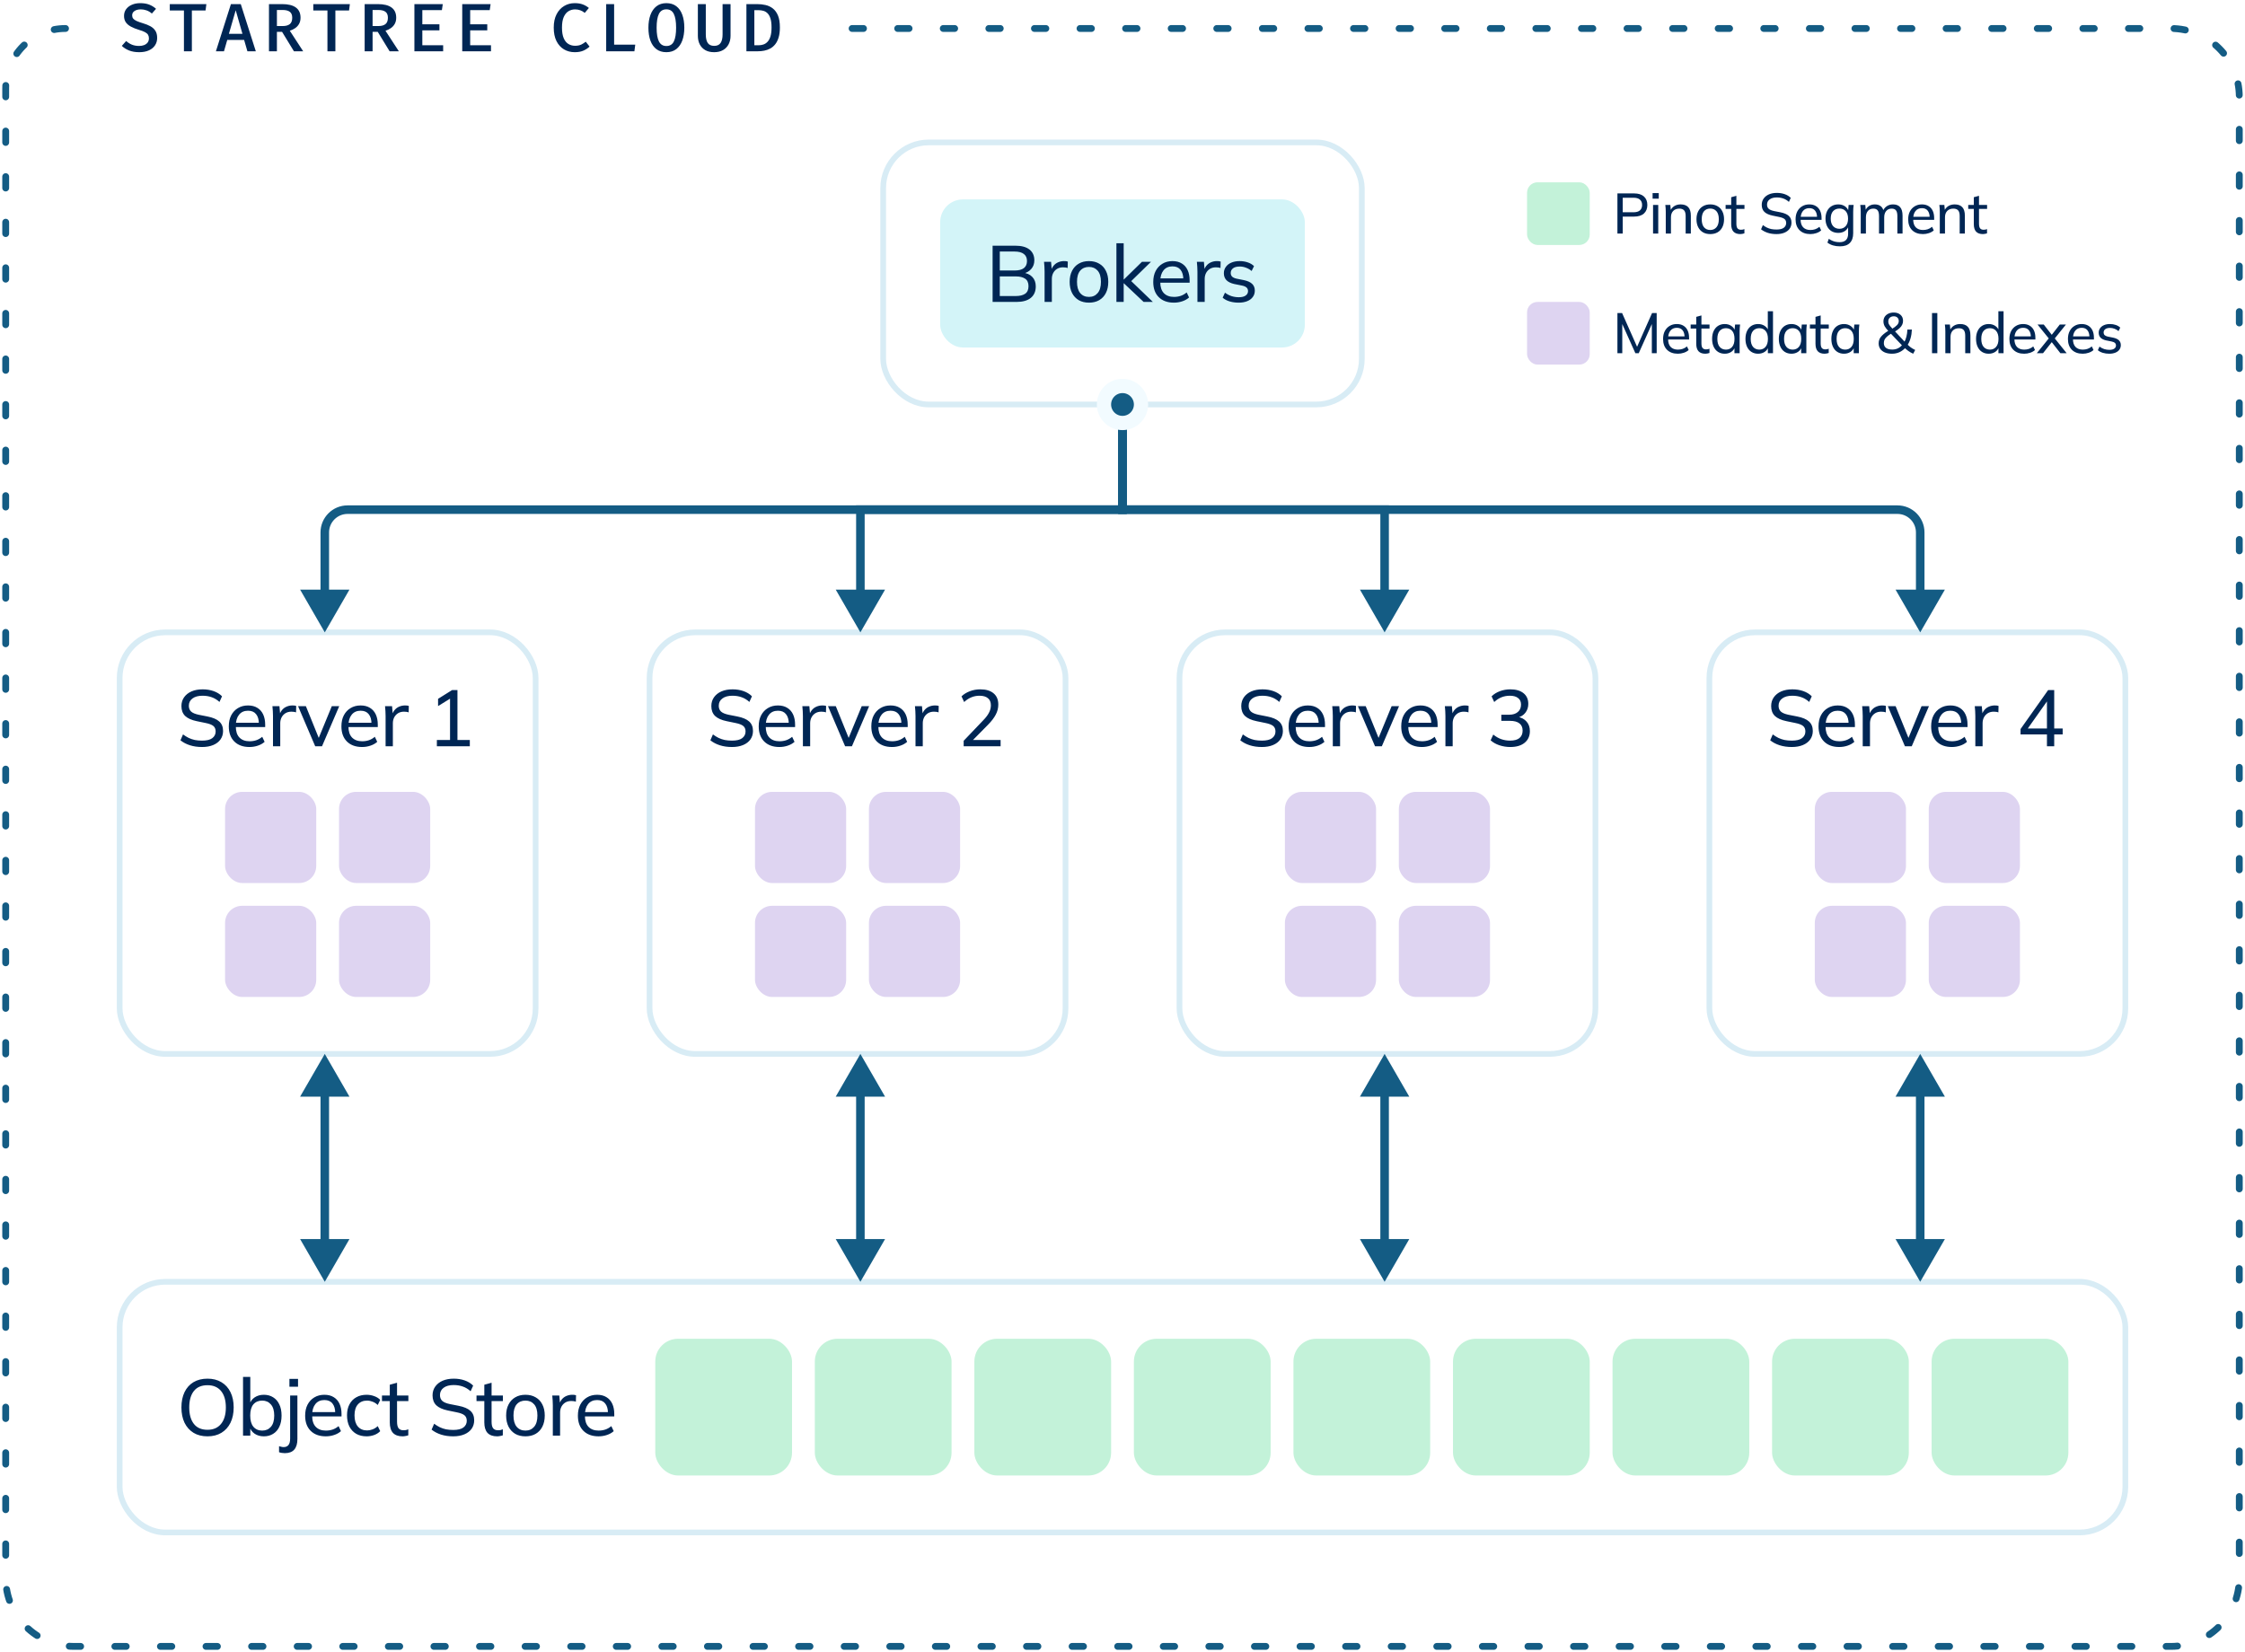 <?xml version="1.0" encoding="UTF-8"?> <svg xmlns="http://www.w3.org/2000/svg" width="394" height="290" viewBox="0 0 394 290" fill="none"><rect x="21" y="111" width="73" height="74" rx="8" fill="white"></rect><rect x="21" y="111" width="73" height="74" rx="8" stroke="#D8ECF5" stroke-linecap="round"></rect><path d="M35.466 131.126C34.673 131.126 33.959 131.023 33.324 130.818C32.689 130.613 32.139 130.323 31.672 129.95L32.12 128.914C32.447 129.157 32.778 129.362 33.114 129.53C33.45 129.689 33.809 129.81 34.192 129.894C34.584 129.969 35.009 130.006 35.466 130.006C36.278 130.006 36.875 129.861 37.258 129.572C37.65 129.273 37.846 128.881 37.846 128.396C37.846 127.976 37.711 127.654 37.44 127.43C37.169 127.206 36.698 127.029 36.026 126.898L34.528 126.59C33.623 126.403 32.946 126.1 32.498 125.68C32.059 125.251 31.84 124.672 31.84 123.944C31.84 123.356 31.994 122.843 32.302 122.404C32.619 121.956 33.053 121.611 33.604 121.368C34.164 121.125 34.817 121.004 35.564 121.004C36.255 121.004 36.894 121.107 37.482 121.312C38.07 121.517 38.565 121.821 38.966 122.222L38.518 123.216C38.098 122.833 37.645 122.558 37.16 122.39C36.684 122.213 36.143 122.124 35.536 122.124C34.799 122.124 34.215 122.283 33.786 122.6C33.357 122.917 33.142 123.347 33.142 123.888C33.142 124.317 33.277 124.658 33.548 124.91C33.819 125.153 34.267 125.339 34.892 125.47L36.39 125.764C37.342 125.951 38.037 126.245 38.476 126.646C38.924 127.047 39.148 127.603 39.148 128.312C39.148 128.872 38.999 129.367 38.7 129.796C38.401 130.216 37.977 130.543 37.426 130.776C36.875 131.009 36.222 131.126 35.466 131.126ZM43.781 131.126C42.661 131.126 41.774 130.804 41.121 130.16C40.477 129.516 40.155 128.629 40.155 127.5C40.155 126.753 40.295 126.109 40.575 125.568C40.864 125.017 41.261 124.593 41.765 124.294C42.269 123.986 42.857 123.832 43.529 123.832C44.173 123.832 44.719 123.972 45.167 124.252C45.615 124.523 45.956 124.91 46.189 125.414C46.422 125.918 46.539 126.515 46.539 127.206V127.626H41.149V126.87H45.671L45.433 127.052C45.433 126.324 45.27 125.759 44.943 125.358C44.626 124.957 44.154 124.756 43.529 124.756C42.848 124.756 42.32 124.994 41.947 125.47C41.574 125.937 41.387 126.576 41.387 127.388V127.514C41.387 128.373 41.597 129.021 42.017 129.46C42.446 129.899 43.039 130.118 43.795 130.118C44.215 130.118 44.607 130.057 44.971 129.936C45.335 129.815 45.685 129.614 46.021 129.334L46.441 130.216C46.124 130.505 45.727 130.729 45.251 130.888C44.784 131.047 44.294 131.126 43.781 131.126ZM47.91 131V125.68C47.91 125.4 47.901 125.115 47.882 124.826C47.873 124.527 47.849 124.238 47.812 123.958H49.044L49.198 125.722L48.988 125.736C49.081 125.307 49.24 124.952 49.464 124.672C49.697 124.383 49.973 124.173 50.29 124.042C50.617 123.902 50.953 123.832 51.298 123.832C51.447 123.832 51.573 123.837 51.676 123.846C51.779 123.855 51.881 123.879 51.984 123.916L51.956 125.05C51.816 124.994 51.685 124.961 51.564 124.952C51.452 124.933 51.312 124.924 51.144 124.924C50.733 124.924 50.379 125.017 50.08 125.204C49.791 125.391 49.567 125.638 49.408 125.946C49.259 126.254 49.184 126.585 49.184 126.94V131H47.91ZM55.321 131L52.311 123.958H53.683L56.133 130.006H55.741L58.233 123.958H59.535L56.511 131H55.321ZM63.544 131.126C62.425 131.126 61.538 130.804 60.885 130.16C60.24 129.516 59.919 128.629 59.919 127.5C59.919 126.753 60.059 126.109 60.339 125.568C60.628 125.017 61.025 124.593 61.529 124.294C62.032 123.986 62.62 123.832 63.292 123.832C63.937 123.832 64.483 123.972 64.93 124.252C65.379 124.523 65.719 124.91 65.953 125.414C66.186 125.918 66.302 126.515 66.302 127.206V127.626H60.913V126.87H65.434L65.197 127.052C65.197 126.324 65.033 125.759 64.707 125.358C64.389 124.957 63.918 124.756 63.292 124.756C62.611 124.756 62.084 124.994 61.711 125.47C61.337 125.937 61.151 126.576 61.151 127.388V127.514C61.151 128.373 61.361 129.021 61.781 129.46C62.21 129.899 62.803 130.118 63.559 130.118C63.978 130.118 64.371 130.057 64.734 129.936C65.099 129.815 65.448 129.614 65.784 129.334L66.204 130.216C65.887 130.505 65.49 130.729 65.014 130.888C64.548 131.047 64.058 131.126 63.544 131.126ZM67.673 131V125.68C67.673 125.4 67.664 125.115 67.645 124.826C67.636 124.527 67.613 124.238 67.575 123.958H68.807L68.961 125.722L68.751 125.736C68.845 125.307 69.003 124.952 69.227 124.672C69.461 124.383 69.736 124.173 70.053 124.042C70.38 123.902 70.716 123.832 71.061 123.832C71.211 123.832 71.337 123.837 71.439 123.846C71.542 123.855 71.645 123.879 71.747 123.916L71.719 125.05C71.579 124.994 71.449 124.961 71.327 124.952C71.215 124.933 71.075 124.924 70.907 124.924C70.497 124.924 70.142 125.017 69.843 125.204C69.554 125.391 69.33 125.638 69.171 125.946C69.022 126.254 68.947 126.585 68.947 126.94V131H67.673ZM76.672 131V129.894H78.983V122.236H79.641L76.882 123.944V122.67L79.347 121.13H80.284V129.894H82.454V131H76.672Z" fill="#002654"></path><rect x="39.5" y="139" width="16" height="16" rx="3" fill="#DED4F1"></rect><rect x="59.5" y="139" width="16" height="16" rx="3" fill="#DED4F1"></rect><rect x="39.5" y="159" width="16" height="16" rx="3" fill="#DED4F1"></rect><rect x="59.5" y="159" width="16" height="16" rx="3" fill="#DED4F1"></rect><rect x="21" y="225" width="352" height="44" rx="8" fill="white"></rect><rect x="21" y="225" width="352" height="44" rx="8" stroke="#D8ECF5" stroke-linecap="round"></rect><path d="M31.84 247.058C31.84 246.022 32.022 245.126 32.386 244.37C32.75 243.614 33.273 243.031 33.954 242.62C34.645 242.209 35.466 242.004 36.418 242.004C37.361 242.004 38.173 242.209 38.854 242.62C39.545 243.031 40.077 243.614 40.45 244.37C40.823 245.126 41.01 246.017 41.01 247.044C41.01 248.08 40.823 248.981 40.45 249.746C40.077 250.502 39.545 251.09 38.854 251.51C38.173 251.921 37.361 252.126 36.418 252.126C35.466 252.126 34.649 251.921 33.968 251.51C33.287 251.09 32.759 250.502 32.386 249.746C32.022 248.981 31.84 248.085 31.84 247.058ZM33.212 247.058C33.212 248.29 33.483 249.251 34.024 249.942C34.565 250.633 35.363 250.978 36.418 250.978C37.435 250.978 38.224 250.637 38.784 249.956C39.353 249.265 39.638 248.299 39.638 247.058C39.638 245.817 39.358 244.855 38.798 244.174C38.238 243.493 37.445 243.152 36.418 243.152C35.363 243.152 34.565 243.493 34.024 244.174C33.483 244.855 33.212 245.817 33.212 247.058ZM46.307 252.126C45.682 252.126 45.141 251.972 44.683 251.664C44.226 251.347 43.922 250.913 43.773 250.362H43.927V252H42.653V241.696H43.927V246.568H43.773C43.932 246.027 44.235 245.602 44.683 245.294C45.141 244.986 45.682 244.832 46.307 244.832C46.932 244.832 47.478 244.981 47.945 245.28C48.412 245.569 48.771 245.985 49.023 246.526C49.285 247.067 49.415 247.721 49.415 248.486C49.415 249.242 49.285 249.895 49.023 250.446C48.771 250.987 48.407 251.403 47.931 251.692C47.465 251.981 46.923 252.126 46.307 252.126ZM46.013 251.118C46.648 251.118 47.157 250.899 47.539 250.46C47.931 250.012 48.127 249.354 48.127 248.486C48.127 247.618 47.931 246.965 47.539 246.526C47.157 246.078 46.648 245.854 46.013 245.854C45.369 245.854 44.856 246.073 44.473 246.512C44.1 246.951 43.913 247.604 43.913 248.472C43.913 249.34 44.1 249.998 44.473 250.446C44.856 250.894 45.369 251.118 46.013 251.118ZM49.982 255.08C49.842 255.08 49.674 255.066 49.478 255.038C49.272 255.01 49.104 254.968 48.974 254.912V253.862C49.086 253.899 49.216 253.932 49.366 253.96C49.515 253.997 49.65 254.016 49.772 254.016C50.154 254.016 50.439 253.895 50.626 253.652C50.822 253.419 50.92 253.031 50.92 252.49V244.958H52.194V252.602C52.194 253.414 52.012 254.03 51.648 254.45C51.284 254.87 50.728 255.08 49.982 255.08ZM50.794 243.418V242.046H52.306V243.418H50.794ZM57.18 252.126C56.06 252.126 55.173 251.804 54.52 251.16C53.876 250.516 53.554 249.629 53.554 248.5C53.554 247.753 53.694 247.109 53.974 246.568C54.263 246.017 54.66 245.593 55.164 245.294C55.668 244.986 56.256 244.832 56.928 244.832C57.572 244.832 58.118 244.972 58.566 245.252C59.014 245.523 59.355 245.91 59.588 246.414C59.821 246.918 59.938 247.515 59.938 248.206V248.626H54.548V247.87H59.07L58.832 248.052C58.832 247.324 58.669 246.759 58.342 246.358C58.025 245.957 57.553 245.756 56.928 245.756C56.247 245.756 55.719 245.994 55.346 246.47C54.973 246.937 54.786 247.576 54.786 248.388V248.514C54.786 249.373 54.996 250.021 55.416 250.46C55.845 250.899 56.438 251.118 57.194 251.118C57.614 251.118 58.006 251.057 58.37 250.936C58.734 250.815 59.084 250.614 59.42 250.334L59.84 251.216C59.523 251.505 59.126 251.729 58.65 251.888C58.183 252.047 57.693 252.126 57.18 252.126ZM64.347 252.126C63.647 252.126 63.04 251.981 62.527 251.692C62.014 251.393 61.612 250.969 61.323 250.418C61.043 249.858 60.903 249.195 60.903 248.43C60.903 247.674 61.048 247.03 61.337 246.498C61.626 245.957 62.028 245.546 62.541 245.266C63.054 244.977 63.656 244.832 64.347 244.832C64.804 244.832 65.248 244.911 65.677 245.07C66.106 245.219 66.456 245.439 66.727 245.728L66.293 246.624C66.022 246.363 65.724 246.171 65.397 246.05C65.07 245.919 64.748 245.854 64.431 245.854C63.74 245.854 63.199 246.078 62.807 246.526C62.415 246.965 62.219 247.604 62.219 248.444C62.219 249.293 62.415 249.947 62.807 250.404C63.199 250.861 63.74 251.09 64.431 251.09C64.739 251.09 65.056 251.029 65.383 250.908C65.71 250.787 66.013 250.595 66.293 250.334L66.727 251.216C66.447 251.515 66.088 251.743 65.649 251.902C65.22 252.051 64.786 252.126 64.347 252.126ZM70.648 252.126C69.91 252.126 69.35 251.925 68.968 251.524C68.594 251.113 68.408 250.497 68.408 249.676V245.938H67.036V244.958H68.408V243.068L69.682 242.718V244.958H71.67V245.938H69.682V249.564C69.682 250.105 69.775 250.493 69.962 250.726C70.158 250.95 70.438 251.062 70.802 251.062C70.988 251.062 71.147 251.048 71.278 251.02C71.418 250.983 71.544 250.941 71.656 250.894V251.944C71.516 252 71.352 252.042 71.166 252.07C70.988 252.107 70.816 252.126 70.648 252.126ZM79.539 252.126C78.746 252.126 78.032 252.023 77.397 251.818C76.763 251.613 76.212 251.323 75.745 250.95L76.193 249.914C76.52 250.157 76.851 250.362 77.187 250.53C77.523 250.689 77.882 250.81 78.265 250.894C78.657 250.969 79.082 251.006 79.539 251.006C80.351 251.006 80.948 250.861 81.331 250.572C81.723 250.273 81.919 249.881 81.919 249.396C81.919 248.976 81.784 248.654 81.513 248.43C81.243 248.206 80.771 248.029 80.099 247.898L78.601 247.59C77.696 247.403 77.019 247.1 76.571 246.68C76.132 246.251 75.913 245.672 75.913 244.944C75.913 244.356 76.067 243.843 76.375 243.404C76.692 242.956 77.126 242.611 77.677 242.368C78.237 242.125 78.891 242.004 79.637 242.004C80.328 242.004 80.967 242.107 81.555 242.312C82.143 242.517 82.638 242.821 83.039 243.222L82.591 244.216C82.171 243.833 81.719 243.558 81.233 243.39C80.757 243.213 80.216 243.124 79.609 243.124C78.872 243.124 78.288 243.283 77.859 243.6C77.43 243.917 77.215 244.347 77.215 244.888C77.215 245.317 77.35 245.658 77.621 245.91C77.892 246.153 78.34 246.339 78.965 246.47L80.463 246.764C81.415 246.951 82.111 247.245 82.549 247.646C82.997 248.047 83.221 248.603 83.221 249.312C83.221 249.872 83.072 250.367 82.773 250.796C82.475 251.216 82.05 251.543 81.499 251.776C80.948 252.009 80.295 252.126 79.539 252.126ZM87.239 252.126C86.502 252.126 85.942 251.925 85.559 251.524C85.186 251.113 84.999 250.497 84.999 249.676V245.938H83.627V244.958H84.999V243.068L86.273 242.718V244.958H88.261V245.938H86.273V249.564C86.273 250.105 86.367 250.493 86.553 250.726C86.749 250.95 87.029 251.062 87.393 251.062C87.58 251.062 87.739 251.048 87.869 251.02C88.009 250.983 88.135 250.941 88.247 250.894V251.944C88.107 252 87.944 252.042 87.757 252.07C87.58 252.107 87.407 252.126 87.239 252.126ZM92.217 252.126C91.526 252.126 90.929 251.981 90.425 251.692C89.921 251.393 89.529 250.973 89.249 250.432C88.969 249.881 88.829 249.228 88.829 248.472C88.829 247.725 88.969 247.081 89.249 246.54C89.529 245.989 89.921 245.569 90.425 245.28C90.929 244.981 91.526 244.832 92.217 244.832C92.908 244.832 93.505 244.981 94.009 245.28C94.522 245.569 94.914 245.989 95.185 246.54C95.465 247.081 95.605 247.725 95.605 248.472C95.605 249.228 95.465 249.881 95.185 250.432C94.914 250.973 94.522 251.393 94.009 251.692C93.505 251.981 92.908 252.126 92.217 252.126ZM92.217 251.118C92.852 251.118 93.36 250.894 93.743 250.446C94.126 249.998 94.317 249.34 94.317 248.472C94.317 247.604 94.126 246.951 93.743 246.512C93.36 246.073 92.852 245.854 92.217 245.854C91.573 245.854 91.06 246.073 90.677 246.512C90.304 246.951 90.117 247.604 90.117 248.472C90.117 249.34 90.304 249.998 90.677 250.446C91.06 250.894 91.573 251.118 92.217 251.118ZM97.022 252V246.68C97.022 246.4 97.012 246.115 96.993 245.826C96.984 245.527 96.961 245.238 96.924 244.958H98.156L98.309 246.722L98.1 246.736C98.193 246.307 98.352 245.952 98.576 245.672C98.809 245.383 99.084 245.173 99.401 245.042C99.728 244.902 100.064 244.832 100.409 244.832C100.559 244.832 100.685 244.837 100.787 244.846C100.89 244.855 100.993 244.879 101.095 244.916L101.067 246.05C100.927 245.994 100.797 245.961 100.675 245.952C100.563 245.933 100.423 245.924 100.255 245.924C99.845 245.924 99.49 246.017 99.192 246.204C98.902 246.391 98.678 246.638 98.519 246.946C98.37 247.254 98.296 247.585 98.296 247.94V252H97.022ZM105.047 252.126C103.927 252.126 103.041 251.804 102.387 251.16C101.743 250.516 101.421 249.629 101.421 248.5C101.421 247.753 101.561 247.109 101.841 246.568C102.131 246.017 102.527 245.593 103.031 245.294C103.535 244.986 104.123 244.832 104.795 244.832C105.439 244.832 105.985 244.972 106.433 245.252C106.881 245.523 107.222 245.91 107.455 246.414C107.689 246.918 107.805 247.515 107.805 248.206V248.626H102.415V247.87H106.937L106.699 248.052C106.699 247.324 106.536 246.759 106.209 246.358C105.892 245.957 105.421 245.756 104.795 245.756C104.114 245.756 103.587 245.994 103.213 246.47C102.84 246.937 102.653 247.576 102.653 248.388V248.514C102.653 249.373 102.863 250.021 103.283 250.46C103.713 250.899 104.305 251.118 105.061 251.118C105.481 251.118 105.873 251.057 106.237 250.936C106.601 250.815 106.951 250.614 107.287 250.334L107.707 251.216C107.39 251.505 106.993 251.729 106.517 251.888C106.051 252.047 105.561 252.126 105.047 252.126Z" fill="#002654"></path><rect x="115" y="235" width="24" height="24" rx="4" fill="#C3F2D9"></rect><rect x="143" y="235" width="24" height="24" rx="4" fill="#C3F2D9"></rect><rect x="171" y="235" width="24" height="24" rx="4" fill="#C3F2D9"></rect><rect x="199" y="235" width="24" height="24" rx="4" fill="#C3F2D9"></rect><rect x="227" y="235" width="24" height="24" rx="4" fill="#C3F2D9"></rect><rect x="255" y="235" width="24" height="24" rx="4" fill="#C3F2D9"></rect><rect x="283" y="235" width="24" height="24" rx="4" fill="#C3F2D9"></rect><rect x="311" y="235" width="24" height="24" rx="4" fill="#C3F2D9"></rect><rect x="339" y="235" width="24" height="24" rx="4" fill="#C3F2D9"></rect><rect x="268" y="32" width="11" height="11" rx="1.833" fill="#C3F2D9"></rect><rect x="268" y="53" width="11" height="11" rx="1.833" fill="#DED4F1"></rect><rect x="114" y="111" width="73" height="74" rx="8" fill="white"></rect><rect x="114" y="111" width="73" height="74" rx="8" stroke="#D8ECF5" stroke-linecap="round"></rect><path d="M128.466 131.126C127.673 131.126 126.959 131.023 126.324 130.818C125.689 130.613 125.139 130.323 124.672 129.95L125.12 128.914C125.447 129.157 125.778 129.362 126.114 129.53C126.45 129.689 126.809 129.81 127.192 129.894C127.584 129.969 128.009 130.006 128.466 130.006C129.278 130.006 129.875 129.861 130.258 129.572C130.65 129.273 130.846 128.881 130.846 128.396C130.846 127.976 130.711 127.654 130.44 127.43C130.169 127.206 129.698 127.029 129.026 126.898L127.528 126.59C126.623 126.403 125.946 126.1 125.498 125.68C125.059 125.251 124.84 124.672 124.84 123.944C124.84 123.356 124.994 122.843 125.302 122.404C125.619 121.956 126.053 121.611 126.604 121.368C127.164 121.125 127.817 121.004 128.564 121.004C129.255 121.004 129.894 121.107 130.482 121.312C131.07 121.517 131.565 121.821 131.966 122.222L131.518 123.216C131.098 122.833 130.645 122.558 130.16 122.39C129.684 122.213 129.143 122.124 128.536 122.124C127.799 122.124 127.215 122.283 126.786 122.6C126.357 122.917 126.142 123.347 126.142 123.888C126.142 124.317 126.277 124.658 126.548 124.91C126.819 125.153 127.267 125.339 127.892 125.47L129.39 125.764C130.342 125.951 131.037 126.245 131.476 126.646C131.924 127.047 132.148 127.603 132.148 128.312C132.148 128.872 131.999 129.367 131.7 129.796C131.401 130.216 130.977 130.543 130.426 130.776C129.875 131.009 129.222 131.126 128.466 131.126ZM136.781 131.126C135.661 131.126 134.774 130.804 134.121 130.16C133.477 129.516 133.155 128.629 133.155 127.5C133.155 126.753 133.295 126.109 133.575 125.568C133.864 125.017 134.261 124.593 134.765 124.294C135.269 123.986 135.857 123.832 136.529 123.832C137.173 123.832 137.719 123.972 138.167 124.252C138.615 124.523 138.956 124.91 139.189 125.414C139.422 125.918 139.539 126.515 139.539 127.206V127.626H134.149V126.87H138.671L138.433 127.052C138.433 126.324 138.27 125.759 137.943 125.358C137.626 124.957 137.154 124.756 136.529 124.756C135.848 124.756 135.32 124.994 134.947 125.47C134.574 125.937 134.387 126.576 134.387 127.388V127.514C134.387 128.373 134.597 129.021 135.017 129.46C135.446 129.899 136.039 130.118 136.795 130.118C137.215 130.118 137.607 130.057 137.971 129.936C138.335 129.815 138.685 129.614 139.021 129.334L139.441 130.216C139.124 130.505 138.727 130.729 138.251 130.888C137.784 131.047 137.294 131.126 136.781 131.126ZM140.91 131V125.68C140.91 125.4 140.901 125.115 140.882 124.826C140.873 124.527 140.849 124.238 140.812 123.958H142.044L142.198 125.722L141.988 125.736C142.081 125.307 142.24 124.952 142.464 124.672C142.697 124.383 142.973 124.173 143.29 124.042C143.617 123.902 143.953 123.832 144.298 123.832C144.447 123.832 144.573 123.837 144.676 123.846C144.779 123.855 144.881 123.879 144.984 123.916L144.956 125.05C144.816 124.994 144.685 124.961 144.564 124.952C144.452 124.933 144.312 124.924 144.144 124.924C143.733 124.924 143.379 125.017 143.08 125.204C142.791 125.391 142.567 125.638 142.408 125.946C142.259 126.254 142.184 126.585 142.184 126.94V131H140.91ZM148.321 131L145.311 123.958H146.683L149.133 130.006H148.741L151.233 123.958H152.535L149.511 131H148.321ZM156.545 131.126C155.425 131.126 154.538 130.804 153.885 130.16C153.241 129.516 152.919 128.629 152.919 127.5C152.919 126.753 153.059 126.109 153.339 125.568C153.628 125.017 154.025 124.593 154.529 124.294C155.033 123.986 155.621 123.832 156.293 123.832C156.937 123.832 157.483 123.972 157.931 124.252C158.379 124.523 158.719 124.91 158.953 125.414C159.186 125.918 159.303 126.515 159.303 127.206V127.626H153.913V126.87H158.435L158.197 127.052C158.197 126.324 158.033 125.759 157.707 125.358C157.389 124.957 156.918 124.756 156.293 124.756C155.611 124.756 155.084 124.994 154.711 125.47C154.337 125.937 154.151 126.576 154.151 127.388V127.514C154.151 128.373 154.361 129.021 154.781 129.46C155.21 129.899 155.803 130.118 156.559 130.118C156.979 130.118 157.371 130.057 157.735 129.936C158.099 129.815 158.449 129.614 158.785 129.334L159.205 130.216C158.887 130.505 158.491 130.729 158.015 130.888C157.548 131.047 157.058 131.126 156.545 131.126ZM160.673 131V125.68C160.673 125.4 160.664 125.115 160.645 124.826C160.636 124.527 160.613 124.238 160.575 123.958H161.807L161.961 125.722L161.751 125.736C161.845 125.307 162.003 124.952 162.227 124.672C162.461 124.383 162.736 124.173 163.053 124.042C163.38 123.902 163.716 123.832 164.061 123.832C164.211 123.832 164.337 123.837 164.439 123.846C164.542 123.855 164.645 123.879 164.747 123.916L164.719 125.05C164.579 124.994 164.449 124.961 164.327 124.952C164.215 124.933 164.075 124.924 163.907 124.924C163.497 124.924 163.142 125.017 162.843 125.204C162.554 125.391 162.33 125.638 162.171 125.946C162.022 126.254 161.947 126.585 161.947 126.94V131H160.673ZM169.126 131V130.034L172.57 126.422C173.018 125.965 173.35 125.526 173.564 125.106C173.788 124.686 173.9 124.252 173.9 123.804C173.9 123.253 173.728 122.838 173.382 122.558C173.046 122.269 172.552 122.124 171.898 122.124C171.394 122.124 170.918 122.217 170.47 122.404C170.032 122.581 169.612 122.857 169.21 123.23L168.748 122.236C169.131 121.863 169.612 121.564 170.19 121.34C170.778 121.116 171.394 121.004 172.038 121.004C173.046 121.004 173.826 121.237 174.376 121.704C174.927 122.161 175.202 122.819 175.202 123.678C175.202 124.303 175.048 124.901 174.74 125.47C174.442 126.03 173.998 126.609 173.41 127.206L170.4 130.258V129.894H175.608V131H169.126Z" fill="#002654"></path><rect x="132.5" y="139" width="16" height="16" rx="3" fill="#DED4F1"></rect><rect x="152.5" y="139" width="16" height="16" rx="3" fill="#DED4F1"></rect><rect x="132.5" y="159" width="16" height="16" rx="3" fill="#DED4F1"></rect><rect x="152.5" y="159" width="16" height="16" rx="3" fill="#DED4F1"></rect><rect x="207" y="111" width="73" height="74" rx="8" fill="white"></rect><rect x="207" y="111" width="73" height="74" rx="8" stroke="#D8ECF5" stroke-linecap="round"></rect><path d="M221.466 131.126C220.673 131.126 219.959 131.023 219.324 130.818C218.689 130.613 218.139 130.323 217.672 129.95L218.12 128.914C218.447 129.157 218.778 129.362 219.114 129.53C219.45 129.689 219.809 129.81 220.192 129.894C220.584 129.969 221.009 130.006 221.466 130.006C222.278 130.006 222.875 129.861 223.258 129.572C223.65 129.273 223.846 128.881 223.846 128.396C223.846 127.976 223.711 127.654 223.44 127.43C223.169 127.206 222.698 127.029 222.026 126.898L220.528 126.59C219.623 126.403 218.946 126.1 218.498 125.68C218.059 125.251 217.84 124.672 217.84 123.944C217.84 123.356 217.994 122.843 218.302 122.404C218.619 121.956 219.053 121.611 219.604 121.368C220.164 121.125 220.817 121.004 221.564 121.004C222.255 121.004 222.894 121.107 223.482 121.312C224.07 121.517 224.565 121.821 224.966 122.222L224.518 123.216C224.098 122.833 223.645 122.558 223.16 122.39C222.684 122.213 222.143 122.124 221.536 122.124C220.799 122.124 220.215 122.283 219.786 122.6C219.357 122.917 219.142 123.347 219.142 123.888C219.142 124.317 219.277 124.658 219.548 124.91C219.819 125.153 220.267 125.339 220.892 125.47L222.39 125.764C223.342 125.951 224.037 126.245 224.476 126.646C224.924 127.047 225.148 127.603 225.148 128.312C225.148 128.872 224.999 129.367 224.7 129.796C224.401 130.216 223.977 130.543 223.426 130.776C222.875 131.009 222.222 131.126 221.466 131.126ZM229.781 131.126C228.661 131.126 227.774 130.804 227.121 130.16C226.477 129.516 226.155 128.629 226.155 127.5C226.155 126.753 226.295 126.109 226.575 125.568C226.864 125.017 227.261 124.593 227.765 124.294C228.269 123.986 228.857 123.832 229.529 123.832C230.173 123.832 230.719 123.972 231.167 124.252C231.615 124.523 231.956 124.91 232.189 125.414C232.422 125.918 232.539 126.515 232.539 127.206V127.626H227.149V126.87H231.671L231.433 127.052C231.433 126.324 231.27 125.759 230.943 125.358C230.626 124.957 230.154 124.756 229.529 124.756C228.848 124.756 228.32 124.994 227.947 125.47C227.574 125.937 227.387 126.576 227.387 127.388V127.514C227.387 128.373 227.597 129.021 228.017 129.46C228.446 129.899 229.039 130.118 229.795 130.118C230.215 130.118 230.607 130.057 230.971 129.936C231.335 129.815 231.685 129.614 232.021 129.334L232.441 130.216C232.124 130.505 231.727 130.729 231.251 130.888C230.784 131.047 230.294 131.126 229.781 131.126ZM233.91 131V125.68C233.91 125.4 233.901 125.115 233.882 124.826C233.873 124.527 233.849 124.238 233.812 123.958H235.044L235.198 125.722L234.988 125.736C235.081 125.307 235.24 124.952 235.464 124.672C235.697 124.383 235.973 124.173 236.29 124.042C236.617 123.902 236.953 123.832 237.298 123.832C237.447 123.832 237.573 123.837 237.676 123.846C237.779 123.855 237.881 123.879 237.984 123.916L237.956 125.05C237.816 124.994 237.685 124.961 237.564 124.952C237.452 124.933 237.312 124.924 237.144 124.924C236.733 124.924 236.379 125.017 236.08 125.204C235.791 125.391 235.567 125.638 235.408 125.946C235.259 126.254 235.184 126.585 235.184 126.94V131H233.91ZM241.321 131L238.311 123.958H239.683L242.133 130.006H241.741L244.233 123.958H245.535L242.511 131H241.321ZM249.545 131.126C248.425 131.126 247.538 130.804 246.885 130.16C246.241 129.516 245.919 128.629 245.919 127.5C245.919 126.753 246.059 126.109 246.339 125.568C246.628 125.017 247.025 124.593 247.529 124.294C248.033 123.986 248.621 123.832 249.293 123.832C249.937 123.832 250.483 123.972 250.931 124.252C251.379 124.523 251.719 124.91 251.953 125.414C252.186 125.918 252.303 126.515 252.303 127.206V127.626H246.913V126.87H251.435L251.197 127.052C251.197 126.324 251.033 125.759 250.707 125.358C250.389 124.957 249.918 124.756 249.293 124.756C248.611 124.756 248.084 124.994 247.711 125.47C247.337 125.937 247.151 126.576 247.151 127.388V127.514C247.151 128.373 247.361 129.021 247.781 129.46C248.21 129.899 248.803 130.118 249.559 130.118C249.979 130.118 250.371 130.057 250.735 129.936C251.099 129.815 251.449 129.614 251.785 129.334L252.205 130.216C251.887 130.505 251.491 130.729 251.015 130.888C250.548 131.047 250.058 131.126 249.545 131.126ZM253.673 131V125.68C253.673 125.4 253.664 125.115 253.645 124.826C253.636 124.527 253.613 124.238 253.575 123.958H254.807L254.961 125.722L254.751 125.736C254.845 125.307 255.003 124.952 255.227 124.672C255.461 124.383 255.736 124.173 256.053 124.042C256.38 123.902 256.716 123.832 257.061 123.832C257.211 123.832 257.337 123.837 257.439 123.846C257.542 123.855 257.645 123.879 257.747 123.916L257.719 125.05C257.579 124.994 257.449 124.961 257.327 124.952C257.215 124.933 257.075 124.924 256.907 124.924C256.497 124.924 256.142 125.017 255.843 125.204C255.554 125.391 255.33 125.638 255.171 125.946C255.022 126.254 254.947 126.585 254.947 126.94V131H253.673ZM265.066 131.126C264.394 131.126 263.75 131.023 263.134 130.818C262.528 130.613 262.019 130.323 261.608 129.95L262.07 128.942C262.528 129.315 262.999 129.586 263.484 129.754C263.97 129.922 264.483 130.006 265.024 130.006C265.743 130.006 266.289 129.857 266.662 129.558C267.036 129.25 267.222 128.811 267.222 128.242C267.222 127.682 267.031 127.257 266.648 126.968C266.275 126.679 265.724 126.534 264.996 126.534H263.484V125.456H264.898C265.514 125.456 266.009 125.297 266.382 124.98C266.756 124.663 266.942 124.229 266.942 123.678C266.942 123.174 266.77 122.791 266.424 122.53C266.088 122.259 265.608 122.124 264.982 122.124C263.928 122.124 263.013 122.493 262.238 123.23L261.776 122.236C262.168 121.844 262.654 121.541 263.232 121.326C263.811 121.111 264.422 121.004 265.066 121.004C266.046 121.004 266.816 121.228 267.376 121.676C267.936 122.124 268.216 122.749 268.216 123.552C268.216 124.159 268.044 124.681 267.698 125.12C267.362 125.549 266.9 125.834 266.312 125.974V125.82C267.003 125.941 267.54 126.226 267.922 126.674C268.305 127.113 268.496 127.663 268.496 128.326C268.496 129.194 268.188 129.88 267.572 130.384C266.966 130.879 266.13 131.126 265.066 131.126Z" fill="#002654"></path><rect x="225.5" y="139" width="16" height="16" rx="3" fill="#DED4F1"></rect><rect x="245.5" y="139" width="16" height="16" rx="3" fill="#DED4F1"></rect><rect x="225.5" y="159" width="16" height="16" rx="3" fill="#DED4F1"></rect><rect x="245.5" y="159" width="16" height="16" rx="3" fill="#DED4F1"></rect><path d="M283.86 41V33.95H286.78C287.533 33.95 288.11 34.13 288.51 34.49C288.91 34.85 289.11 35.347 289.11 35.98C289.11 36.613 288.91 37.113 288.51 37.48C288.11 37.84 287.533 38.02 286.78 38.02H284.79V41H283.86ZM284.79 37.26H286.69C287.183 37.26 287.557 37.15 287.81 36.93C288.063 36.703 288.19 36.387 288.19 35.98C288.19 35.573 288.063 35.26 287.81 35.04C287.557 34.82 287.183 34.71 286.69 34.71H284.79V37.26ZM290.113 41V35.97H291.023V41H290.113ZM290.033 34.87V33.89H291.113V34.87H290.033ZM292.344 41V37.16C292.344 36.967 292.338 36.77 292.324 36.57C292.311 36.37 292.291 36.17 292.264 35.97H293.144L293.244 37.05H293.124C293.278 36.67 293.514 36.38 293.834 36.18C294.154 35.98 294.528 35.88 294.954 35.88C295.548 35.88 295.994 36.043 296.294 36.37C296.594 36.69 296.744 37.19 296.744 37.87V41H295.834V37.92C295.834 37.46 295.744 37.13 295.564 36.93C295.384 36.723 295.104 36.62 294.724 36.62C294.271 36.62 293.911 36.757 293.644 37.03C293.384 37.303 293.254 37.673 293.254 38.14V41H292.344ZM300.153 41.09C299.66 41.09 299.233 40.987 298.873 40.78C298.513 40.567 298.233 40.267 298.033 39.88C297.833 39.487 297.733 39.02 297.733 38.48C297.733 37.947 297.833 37.487 298.033 37.1C298.233 36.707 298.513 36.407 298.873 36.2C299.233 35.987 299.66 35.88 300.153 35.88C300.646 35.88 301.073 35.987 301.433 36.2C301.8 36.407 302.08 36.707 302.273 37.1C302.473 37.487 302.573 37.947 302.573 38.48C302.573 39.02 302.473 39.487 302.273 39.88C302.08 40.267 301.8 40.567 301.433 40.78C301.073 40.987 300.646 41.09 300.153 41.09ZM300.153 40.37C300.606 40.37 300.97 40.21 301.243 39.89C301.516 39.57 301.653 39.1 301.653 38.48C301.653 37.86 301.516 37.393 301.243 37.08C300.97 36.767 300.606 36.61 300.153 36.61C299.693 36.61 299.326 36.767 299.053 37.08C298.786 37.393 298.653 37.86 298.653 38.48C298.653 39.1 298.786 39.57 299.053 39.89C299.326 40.21 299.693 40.37 300.153 40.37ZM305.426 41.09C304.899 41.09 304.499 40.947 304.226 40.66C303.959 40.367 303.826 39.927 303.826 39.34V36.67H302.846V35.97H303.826V34.62L304.736 34.37V35.97H306.156V36.67H304.736V39.26C304.736 39.647 304.803 39.923 304.936 40.09C305.076 40.25 305.276 40.33 305.536 40.33C305.669 40.33 305.783 40.32 305.876 40.3C305.976 40.273 306.066 40.243 306.146 40.21V40.96C306.046 41 305.929 41.03 305.796 41.05C305.669 41.077 305.546 41.09 305.426 41.09ZM311.777 41.09C311.21 41.09 310.7 41.017 310.247 40.87C309.794 40.723 309.4 40.517 309.067 40.25L309.387 39.51C309.62 39.683 309.857 39.83 310.097 39.95C310.337 40.063 310.594 40.15 310.867 40.21C311.147 40.263 311.45 40.29 311.777 40.29C312.357 40.29 312.784 40.187 313.057 39.98C313.337 39.767 313.477 39.487 313.477 39.14C313.477 38.84 313.38 38.61 313.187 38.45C312.994 38.29 312.657 38.163 312.177 38.07L311.107 37.85C310.46 37.717 309.977 37.5 309.657 37.2C309.344 36.893 309.187 36.48 309.187 35.96C309.187 35.54 309.297 35.173 309.517 34.86C309.744 34.54 310.054 34.293 310.447 34.12C310.847 33.947 311.314 33.86 311.847 33.86C312.34 33.86 312.797 33.933 313.217 34.08C313.637 34.227 313.99 34.443 314.277 34.73L313.957 35.44C313.657 35.167 313.334 34.97 312.987 34.85C312.647 34.723 312.26 34.66 311.827 34.66C311.3 34.66 310.884 34.773 310.577 35C310.27 35.227 310.117 35.533 310.117 35.92C310.117 36.227 310.214 36.47 310.407 36.65C310.6 36.823 310.92 36.957 311.367 37.05L312.437 37.26C313.117 37.393 313.614 37.603 313.927 37.89C314.247 38.177 314.407 38.573 314.407 39.08C314.407 39.48 314.3 39.833 314.087 40.14C313.874 40.44 313.57 40.673 313.177 40.84C312.784 41.007 312.317 41.09 311.777 41.09ZM317.716 41.09C316.916 41.09 316.283 40.86 315.816 40.4C315.356 39.94 315.126 39.307 315.126 38.5C315.126 37.967 315.226 37.507 315.426 37.12C315.633 36.727 315.916 36.423 316.276 36.21C316.636 35.99 317.056 35.88 317.536 35.88C317.996 35.88 318.386 35.98 318.706 36.18C319.026 36.373 319.27 36.65 319.436 37.01C319.603 37.37 319.686 37.797 319.686 38.29V38.59H315.836V38.05H319.066L318.896 38.18C318.896 37.66 318.78 37.257 318.546 36.97C318.32 36.683 317.983 36.54 317.536 36.54C317.05 36.54 316.673 36.71 316.406 37.05C316.14 37.383 316.006 37.84 316.006 38.42V38.51C316.006 39.123 316.156 39.587 316.456 39.9C316.763 40.213 317.186 40.37 317.726 40.37C318.026 40.37 318.306 40.327 318.566 40.24C318.826 40.153 319.076 40.01 319.316 39.81L319.616 40.44C319.39 40.647 319.106 40.807 318.766 40.92C318.433 41.033 318.083 41.09 317.716 41.09ZM322.916 43.24C322.476 43.24 322.072 43.187 321.706 43.08C321.339 42.973 321.009 42.81 320.716 42.59L320.956 41.92C321.162 42.06 321.366 42.173 321.566 42.26C321.766 42.347 321.972 42.41 322.186 42.45C322.406 42.49 322.632 42.51 322.866 42.51C323.359 42.51 323.729 42.383 323.976 42.13C324.222 41.877 324.346 41.517 324.346 41.05V39.64H324.446C324.339 40.02 324.119 40.323 323.786 40.55C323.459 40.77 323.072 40.88 322.626 40.88C322.172 40.88 321.776 40.78 321.436 40.58C321.102 40.373 320.842 40.083 320.656 39.71C320.469 39.33 320.376 38.887 320.376 38.38C320.376 37.867 320.469 37.423 320.656 37.05C320.842 36.677 321.102 36.39 321.436 36.19C321.776 35.983 322.172 35.88 322.626 35.88C323.072 35.88 323.459 35.99 323.786 36.21C324.112 36.43 324.329 36.733 324.436 37.12L324.346 37.03L324.436 35.97H325.316C325.296 36.17 325.276 36.37 325.256 36.57C325.242 36.77 325.236 36.967 325.236 37.16V40.94C325.236 41.687 325.039 42.257 324.646 42.65C324.259 43.043 323.682 43.24 322.916 43.24ZM322.826 40.16C323.286 40.16 323.652 40.003 323.926 39.69C324.199 39.377 324.336 38.94 324.336 38.38C324.336 37.813 324.199 37.377 323.926 37.07C323.652 36.763 323.286 36.61 322.826 36.61C322.359 36.61 321.986 36.763 321.706 37.07C321.432 37.377 321.296 37.813 321.296 38.38C321.296 38.94 321.432 39.377 321.706 39.69C321.986 40.003 322.359 40.16 322.826 40.16ZM326.56 41V37.16C326.56 36.967 326.553 36.77 326.54 36.57C326.526 36.37 326.506 36.17 326.48 35.97H327.36L327.46 37.05H327.34C327.473 36.677 327.686 36.39 327.98 36.19C328.273 35.983 328.623 35.88 329.03 35.88C329.443 35.88 329.783 35.98 330.05 36.18C330.316 36.373 330.496 36.68 330.59 37.1H330.44C330.566 36.727 330.79 36.43 331.11 36.21C331.43 35.99 331.803 35.88 332.23 35.88C332.783 35.88 333.2 36.043 333.48 36.37C333.76 36.69 333.9 37.19 333.9 37.87V41H332.99V37.92C332.99 37.46 332.91 37.13 332.75 36.93C332.59 36.723 332.336 36.62 331.99 36.62C331.583 36.62 331.263 36.76 331.03 37.04C330.796 37.313 330.68 37.687 330.68 38.16V41H329.77V37.92C329.77 37.46 329.69 37.13 329.53 36.93C329.376 36.723 329.123 36.62 328.77 36.62C328.363 36.62 328.043 36.76 327.81 37.04C327.583 37.313 327.47 37.687 327.47 38.16V41H326.56ZM337.478 41.09C336.678 41.09 336.044 40.86 335.578 40.4C335.118 39.94 334.888 39.307 334.888 38.5C334.888 37.967 334.988 37.507 335.188 37.12C335.394 36.727 335.678 36.423 336.038 36.21C336.398 35.99 336.818 35.88 337.298 35.88C337.758 35.88 338.148 35.98 338.468 36.18C338.788 36.373 339.031 36.65 339.198 37.01C339.364 37.37 339.448 37.797 339.448 38.29V38.59H335.598V38.05H338.828L338.658 38.18C338.658 37.66 338.541 37.257 338.308 36.97C338.081 36.683 337.744 36.54 337.298 36.54C336.811 36.54 336.434 36.71 336.168 37.05C335.901 37.383 335.768 37.84 335.768 38.42V38.51C335.768 39.123 335.918 39.587 336.218 39.9C336.524 40.213 336.948 40.37 337.488 40.37C337.788 40.37 338.068 40.327 338.328 40.24C338.588 40.153 338.838 40.01 339.078 39.81L339.378 40.44C339.151 40.647 338.868 40.807 338.528 40.92C338.194 41.033 337.844 41.09 337.478 41.09ZM340.437 41V37.16C340.437 36.967 340.43 36.77 340.417 36.57C340.404 36.37 340.384 36.17 340.357 35.97H341.237L341.337 37.05H341.217C341.37 36.67 341.607 36.38 341.927 36.18C342.247 35.98 342.62 35.88 343.047 35.88C343.64 35.88 344.087 36.043 344.387 36.37C344.687 36.69 344.837 37.19 344.837 37.87V41H343.927V37.92C343.927 37.46 343.837 37.13 343.657 36.93C343.477 36.723 343.197 36.62 342.817 36.62C342.364 36.62 342.004 36.757 341.737 37.03C341.477 37.303 341.347 37.673 341.347 38.14V41H340.437ZM348.006 41.09C347.479 41.09 347.079 40.947 346.806 40.66C346.539 40.367 346.406 39.927 346.406 39.34V36.67H345.426V35.97H346.406V34.62L347.316 34.37V35.97H348.736V36.67H347.316V39.26C347.316 39.647 347.382 39.923 347.516 40.09C347.656 40.25 347.856 40.33 348.116 40.33C348.249 40.33 348.362 40.32 348.456 40.3C348.556 40.273 348.646 40.243 348.726 40.21V40.96C348.626 41 348.509 41.03 348.376 41.05C348.249 41.077 348.126 41.09 348.006 41.09Z" fill="#002654"></path><path d="M283.86 62V54.95H284.68L287.46 61.21H287.16L289.94 54.95H290.75V62H289.9V56.19H290.21L287.6 62H287.01L284.4 56.19H284.71V62H283.86ZM294.463 62.09C293.663 62.09 293.03 61.86 292.563 61.4C292.103 60.94 291.873 60.307 291.873 59.5C291.873 58.967 291.973 58.507 292.173 58.12C292.38 57.727 292.663 57.423 293.023 57.21C293.383 56.99 293.803 56.88 294.283 56.88C294.743 56.88 295.133 56.98 295.453 57.18C295.773 57.373 296.017 57.65 296.183 58.01C296.35 58.37 296.433 58.797 296.433 59.29V59.59H292.583V59.05H295.813L295.643 59.18C295.643 58.66 295.527 58.257 295.293 57.97C295.067 57.683 294.73 57.54 294.283 57.54C293.797 57.54 293.42 57.71 293.153 58.05C292.887 58.383 292.753 58.84 292.753 59.42V59.51C292.753 60.123 292.903 60.587 293.203 60.9C293.51 61.213 293.933 61.37 294.473 61.37C294.773 61.37 295.053 61.327 295.313 61.24C295.573 61.153 295.823 61.01 296.063 60.81L296.363 61.44C296.137 61.647 295.853 61.807 295.513 61.92C295.18 62.033 294.83 62.09 294.463 62.09ZM299.293 62.09C298.766 62.09 298.366 61.947 298.093 61.66C297.826 61.367 297.693 60.927 297.693 60.34V57.67H296.713V56.97H297.693V55.62L298.603 55.37V56.97H300.023V57.67H298.603V60.26C298.603 60.647 298.669 60.923 298.803 61.09C298.943 61.25 299.143 61.33 299.403 61.33C299.536 61.33 299.649 61.32 299.743 61.3C299.843 61.273 299.933 61.243 300.013 61.21V61.96C299.913 62 299.796 62.03 299.663 62.05C299.536 62.077 299.413 62.09 299.293 62.09ZM302.697 62.09C302.257 62.09 301.871 61.987 301.537 61.78C301.204 61.573 300.944 61.273 300.757 60.88C300.571 60.487 300.477 60.02 300.477 59.48C300.477 58.94 300.571 58.477 300.757 58.09C300.944 57.697 301.204 57.397 301.537 57.19C301.871 56.983 302.257 56.88 302.697 56.88C303.144 56.88 303.531 56.993 303.857 57.22C304.191 57.44 304.411 57.743 304.517 58.13H304.397L304.507 56.97H305.387C305.367 57.17 305.347 57.37 305.327 57.57C305.314 57.77 305.307 57.967 305.307 58.16V62H304.397V60.85H304.507C304.401 61.23 304.181 61.533 303.847 61.76C303.521 61.98 303.137 62.09 302.697 62.09ZM302.907 61.37C303.361 61.37 303.724 61.21 303.997 60.89C304.271 60.57 304.407 60.1 304.407 59.48C304.407 58.86 304.271 58.393 303.997 58.08C303.724 57.767 303.361 57.61 302.907 57.61C302.454 57.61 302.087 57.767 301.807 58.08C301.534 58.393 301.397 58.86 301.397 59.48C301.397 60.1 301.534 60.57 301.807 60.89C302.081 61.21 302.447 61.37 302.907 61.37ZM308.552 62.09C308.112 62.09 307.725 61.987 307.392 61.78C307.059 61.573 306.799 61.273 306.612 60.88C306.425 60.487 306.332 60.02 306.332 59.48C306.332 58.94 306.425 58.477 306.612 58.09C306.799 57.697 307.059 57.397 307.392 57.19C307.725 56.983 308.112 56.88 308.552 56.88C308.992 56.88 309.375 56.99 309.702 57.21C310.035 57.43 310.259 57.733 310.372 58.12H310.252V54.64H311.162V62H310.262V60.83H310.372C310.265 61.223 310.045 61.533 309.712 61.76C309.385 61.98 308.999 62.09 308.552 62.09ZM308.762 61.37C309.215 61.37 309.579 61.21 309.852 60.89C310.132 60.57 310.272 60.1 310.272 59.48C310.272 58.86 310.132 58.393 309.852 58.08C309.579 57.767 309.215 57.61 308.762 57.61C308.309 57.61 307.942 57.767 307.662 58.08C307.389 58.393 307.252 58.86 307.252 59.48C307.252 60.1 307.389 60.57 307.662 60.89C307.942 61.21 308.309 61.37 308.762 61.37ZM314.407 62.09C313.967 62.09 313.58 61.987 313.247 61.78C312.913 61.573 312.653 61.273 312.467 60.88C312.28 60.487 312.187 60.02 312.187 59.48C312.187 58.94 312.28 58.477 312.467 58.09C312.653 57.697 312.913 57.397 313.247 57.19C313.58 56.983 313.967 56.88 314.407 56.88C314.853 56.88 315.24 56.993 315.567 57.22C315.9 57.44 316.12 57.743 316.227 58.13H316.107L316.217 56.97H317.097C317.077 57.17 317.057 57.37 317.037 57.57C317.023 57.77 317.017 57.967 317.017 58.16V62H316.107V60.85H316.217C316.11 61.23 315.89 61.533 315.557 61.76C315.23 61.98 314.847 62.09 314.407 62.09ZM314.617 61.37C315.07 61.37 315.433 61.21 315.707 60.89C315.98 60.57 316.117 60.1 316.117 59.48C316.117 58.86 315.98 58.393 315.707 58.08C315.433 57.767 315.07 57.61 314.617 57.61C314.163 57.61 313.797 57.767 313.517 58.08C313.243 58.393 313.107 58.86 313.107 59.48C313.107 60.1 313.243 60.57 313.517 60.89C313.79 61.21 314.157 61.37 314.617 61.37ZM320.221 62.09C319.695 62.09 319.295 61.947 319.021 61.66C318.755 61.367 318.621 60.927 318.621 60.34V57.67H317.641V56.97H318.621V55.62L319.531 55.37V56.97H320.951V57.67H319.531V60.26C319.531 60.647 319.598 60.923 319.731 61.09C319.871 61.25 320.071 61.33 320.331 61.33C320.465 61.33 320.578 61.32 320.671 61.3C320.771 61.273 320.861 61.243 320.941 61.21V61.96C320.841 62 320.725 62.03 320.591 62.05C320.465 62.077 320.341 62.09 320.221 62.09ZM323.626 62.09C323.186 62.09 322.799 61.987 322.466 61.78C322.132 61.573 321.872 61.273 321.686 60.88C321.499 60.487 321.406 60.02 321.406 59.48C321.406 58.94 321.499 58.477 321.686 58.09C321.872 57.697 322.132 57.397 322.466 57.19C322.799 56.983 323.186 56.88 323.626 56.88C324.072 56.88 324.459 56.993 324.786 57.22C325.119 57.44 325.339 57.743 325.446 58.13H325.326L325.436 56.97H326.316C326.296 57.17 326.276 57.37 326.256 57.57C326.242 57.77 326.236 57.967 326.236 58.16V62H325.326V60.85H325.436C325.329 61.23 325.109 61.533 324.776 61.76C324.449 61.98 324.066 62.09 323.626 62.09ZM323.836 61.37C324.289 61.37 324.652 61.21 324.926 60.89C325.199 60.57 325.336 60.1 325.336 59.48C325.336 58.86 325.199 58.393 324.926 58.08C324.652 57.767 324.289 57.61 323.836 57.61C323.382 57.61 323.016 57.767 322.736 58.08C322.462 58.393 322.326 58.86 322.326 59.48C322.326 60.1 322.462 60.57 322.736 60.89C323.009 61.21 323.376 61.37 323.836 61.37ZM335.767 62.09C335.46 61.957 335.174 61.793 334.907 61.6C334.64 61.4 334.407 61.203 334.207 61.01H334.427C334.134 61.35 333.784 61.617 333.377 61.81C332.97 61.997 332.53 62.09 332.057 62.09C331.57 62.09 331.15 62.017 330.797 61.87C330.444 61.717 330.174 61.507 329.987 61.24C329.8 60.967 329.707 60.647 329.707 60.28C329.707 59.827 329.84 59.44 330.107 59.12C330.374 58.793 330.75 58.477 331.237 58.17L331.567 57.97L331.437 58.13C331.13 57.81 330.904 57.52 330.757 57.26C330.617 56.993 330.547 56.717 330.547 56.43C330.547 56.117 330.62 55.843 330.767 55.61C330.92 55.377 331.134 55.193 331.407 55.06C331.68 54.927 332 54.86 332.367 54.86C332.84 54.86 333.227 54.99 333.527 55.25C333.834 55.51 333.987 55.863 333.987 56.31C333.987 56.557 333.937 56.787 333.837 57C333.744 57.207 333.584 57.413 333.357 57.62C333.137 57.82 332.837 58.033 332.457 58.26L332.477 58.06L334.377 60.1H334.177C334.35 59.82 334.484 59.487 334.577 59.1C334.677 58.707 334.734 58.29 334.747 57.85H335.537C335.517 58.403 335.437 58.92 335.297 59.4C335.157 59.88 334.964 60.3 334.717 60.66L334.707 60.41C334.88 60.597 335.087 60.783 335.327 60.97C335.574 61.15 335.837 61.303 336.117 61.43L335.767 62.09ZM332.097 61.36C332.477 61.36 332.817 61.283 333.117 61.13C333.424 60.977 333.687 60.753 333.907 60.46L333.887 60.71L331.727 58.44H332.087L331.787 58.63C331.52 58.803 331.3 58.97 331.127 59.13C330.954 59.29 330.824 59.457 330.737 59.63C330.657 59.803 330.617 60.003 330.617 60.23C330.617 60.583 330.74 60.86 330.987 61.06C331.24 61.26 331.61 61.36 332.097 61.36ZM332.367 55.52C332.074 55.52 331.837 55.603 331.657 55.77C331.484 55.937 331.397 56.157 331.397 56.43C331.397 56.57 331.42 56.703 331.467 56.83C331.52 56.95 331.604 57.083 331.717 57.23C331.837 57.37 331.994 57.55 332.187 57.77L331.947 57.8C332.4 57.527 332.727 57.283 332.927 57.07C333.134 56.857 333.237 56.62 333.237 56.36C333.237 56.1 333.157 55.897 332.997 55.75C332.844 55.597 332.634 55.52 332.367 55.52ZM339.072 62V54.95H340.002V62H339.072ZM341.409 62V58.16C341.409 57.967 341.402 57.77 341.389 57.57C341.375 57.37 341.355 57.17 341.329 56.97H342.209L342.309 58.05H342.189C342.342 57.67 342.579 57.38 342.899 57.18C343.219 56.98 343.592 56.88 344.019 56.88C344.612 56.88 345.059 57.043 345.359 57.37C345.659 57.69 345.809 58.19 345.809 58.87V62H344.899V58.92C344.899 58.46 344.809 58.13 344.629 57.93C344.449 57.723 344.169 57.62 343.789 57.62C343.335 57.62 342.975 57.757 342.709 58.03C342.449 58.303 342.319 58.673 342.319 59.14V62H341.409ZM349.018 62.09C348.578 62.09 348.191 61.987 347.858 61.78C347.524 61.573 347.264 61.273 347.078 60.88C346.891 60.487 346.798 60.02 346.798 59.48C346.798 58.94 346.891 58.477 347.078 58.09C347.264 57.697 347.524 57.397 347.858 57.19C348.191 56.983 348.578 56.88 349.018 56.88C349.458 56.88 349.841 56.99 350.168 57.21C350.501 57.43 350.724 57.733 350.838 58.12H350.718V54.64H351.628V62H350.728V60.83H350.838C350.731 61.223 350.511 61.533 350.178 61.76C349.851 61.98 349.464 62.09 349.018 62.09ZM349.228 61.37C349.681 61.37 350.044 61.21 350.318 60.89C350.598 60.57 350.738 60.1 350.738 59.48C350.738 58.86 350.598 58.393 350.318 58.08C350.044 57.767 349.681 57.61 349.228 57.61C348.774 57.61 348.408 57.767 348.128 58.08C347.854 58.393 347.718 58.86 347.718 59.48C347.718 60.1 347.854 60.57 348.128 60.89C348.408 61.21 348.774 61.37 349.228 61.37ZM355.242 62.09C354.442 62.09 353.809 61.86 353.342 61.4C352.882 60.94 352.652 60.307 352.652 59.5C352.652 58.967 352.752 58.507 352.952 58.12C353.159 57.727 353.442 57.423 353.802 57.21C354.162 56.99 354.582 56.88 355.062 56.88C355.522 56.88 355.912 56.98 356.232 57.18C356.552 57.373 356.796 57.65 356.962 58.01C357.129 58.37 357.212 58.797 357.212 59.29V59.59H353.362V59.05H356.592L356.422 59.18C356.422 58.66 356.306 58.257 356.072 57.97C355.846 57.683 355.509 57.54 355.062 57.54C354.576 57.54 354.199 57.71 353.932 58.05C353.666 58.383 353.532 58.84 353.532 59.42V59.51C353.532 60.123 353.682 60.587 353.982 60.9C354.289 61.213 354.712 61.37 355.252 61.37C355.552 61.37 355.832 61.327 356.092 61.24C356.352 61.153 356.602 61.01 356.842 60.81L357.142 61.44C356.916 61.647 356.632 61.807 356.292 61.92C355.959 62.033 355.609 62.09 355.242 62.09ZM357.462 62L359.742 59.18V59.63L357.592 56.97H358.682L360.252 58.98H359.922L361.492 56.97H362.572L360.452 59.61V59.2L362.702 62H361.602L359.922 59.85H360.252L358.552 62H357.462ZM365.516 62.09C364.716 62.09 364.083 61.86 363.616 61.4C363.156 60.94 362.926 60.307 362.926 59.5C362.926 58.967 363.026 58.507 363.226 58.12C363.433 57.727 363.716 57.423 364.076 57.21C364.436 56.99 364.856 56.88 365.336 56.88C365.796 56.88 366.186 56.98 366.506 57.18C366.826 57.373 367.069 57.65 367.236 58.01C367.403 58.37 367.486 58.797 367.486 59.29V59.59H363.636V59.05H366.866L366.696 59.18C366.696 58.66 366.579 58.257 366.346 57.97C366.119 57.683 365.783 57.54 365.336 57.54C364.849 57.54 364.473 57.71 364.206 58.05C363.939 58.383 363.806 58.84 363.806 59.42V59.51C363.806 60.123 363.956 60.587 364.256 60.9C364.563 61.213 364.986 61.37 365.526 61.37C365.826 61.37 366.106 61.327 366.366 61.24C366.626 61.153 366.876 61.01 367.116 60.81L367.416 61.44C367.189 61.647 366.906 61.807 366.566 61.92C366.233 62.033 365.883 62.09 365.516 62.09ZM370.175 62.09C369.769 62.09 369.389 62.037 369.035 61.93C368.689 61.823 368.402 61.67 368.175 61.47L368.465 60.84C368.712 61.027 368.982 61.17 369.275 61.27C369.575 61.363 369.882 61.41 370.195 61.41C370.575 61.41 370.862 61.34 371.055 61.2C371.255 61.06 371.355 60.873 371.355 60.64C371.355 60.453 371.292 60.303 371.165 60.19C371.039 60.077 370.839 59.993 370.565 59.94L369.615 59.75C369.189 59.65 368.865 59.49 368.645 59.27C368.432 59.043 368.325 58.753 368.325 58.4C368.325 58.107 368.405 57.847 368.565 57.62C368.725 57.387 368.952 57.207 369.245 57.08C369.545 56.947 369.895 56.88 370.295 56.88C370.662 56.88 371.002 56.933 371.315 57.04C371.635 57.147 371.899 57.303 372.105 57.51L371.805 58.12C371.599 57.94 371.365 57.803 371.105 57.71C370.852 57.61 370.592 57.56 370.325 57.56C369.939 57.56 369.652 57.637 369.465 57.79C369.279 57.937 369.185 58.13 369.185 58.37C369.185 58.55 369.242 58.7 369.355 58.82C369.469 58.933 369.652 59.02 369.905 59.08L370.855 59.27C371.302 59.363 371.639 59.517 371.865 59.73C372.092 59.943 372.205 60.227 372.205 60.58C372.205 60.893 372.119 61.163 371.945 61.39C371.779 61.617 371.542 61.79 371.235 61.91C370.935 62.03 370.582 62.09 370.175 62.09Z" fill="#002654"></path><rect x="300" y="111" width="73" height="74" rx="8" fill="white"></rect><rect x="300" y="111" width="73" height="74" rx="8" stroke="#D8ECF5" stroke-linecap="round"></rect><path d="M314.466 131.126C313.673 131.126 312.959 131.023 312.324 130.818C311.689 130.613 311.139 130.323 310.672 129.95L311.12 128.914C311.447 129.157 311.778 129.362 312.114 129.53C312.45 129.689 312.809 129.81 313.192 129.894C313.584 129.969 314.009 130.006 314.466 130.006C315.278 130.006 315.875 129.861 316.258 129.572C316.65 129.273 316.846 128.881 316.846 128.396C316.846 127.976 316.711 127.654 316.44 127.43C316.169 127.206 315.698 127.029 315.026 126.898L313.528 126.59C312.623 126.403 311.946 126.1 311.498 125.68C311.059 125.251 310.84 124.672 310.84 123.944C310.84 123.356 310.994 122.843 311.302 122.404C311.619 121.956 312.053 121.611 312.604 121.368C313.164 121.125 313.817 121.004 314.564 121.004C315.255 121.004 315.894 121.107 316.482 121.312C317.07 121.517 317.565 121.821 317.966 122.222L317.518 123.216C317.098 122.833 316.645 122.558 316.16 122.39C315.684 122.213 315.143 122.124 314.536 122.124C313.799 122.124 313.215 122.283 312.786 122.6C312.357 122.917 312.142 123.347 312.142 123.888C312.142 124.317 312.277 124.658 312.548 124.91C312.819 125.153 313.267 125.339 313.892 125.47L315.39 125.764C316.342 125.951 317.037 126.245 317.476 126.646C317.924 127.047 318.148 127.603 318.148 128.312C318.148 128.872 317.999 129.367 317.7 129.796C317.401 130.216 316.977 130.543 316.426 130.776C315.875 131.009 315.222 131.126 314.466 131.126ZM322.781 131.126C321.661 131.126 320.774 130.804 320.121 130.16C319.477 129.516 319.155 128.629 319.155 127.5C319.155 126.753 319.295 126.109 319.575 125.568C319.864 125.017 320.261 124.593 320.765 124.294C321.269 123.986 321.857 123.832 322.529 123.832C323.173 123.832 323.719 123.972 324.167 124.252C324.615 124.523 324.956 124.91 325.189 125.414C325.422 125.918 325.539 126.515 325.539 127.206V127.626H320.149V126.87H324.671L324.433 127.052C324.433 126.324 324.27 125.759 323.943 125.358C323.626 124.957 323.154 124.756 322.529 124.756C321.848 124.756 321.32 124.994 320.947 125.47C320.574 125.937 320.387 126.576 320.387 127.388V127.514C320.387 128.373 320.597 129.021 321.017 129.46C321.446 129.899 322.039 130.118 322.795 130.118C323.215 130.118 323.607 130.057 323.971 129.936C324.335 129.815 324.685 129.614 325.021 129.334L325.441 130.216C325.124 130.505 324.727 130.729 324.251 130.888C323.784 131.047 323.294 131.126 322.781 131.126ZM326.91 131V125.68C326.91 125.4 326.901 125.115 326.882 124.826C326.873 124.527 326.849 124.238 326.812 123.958H328.044L328.198 125.722L327.988 125.736C328.081 125.307 328.24 124.952 328.464 124.672C328.697 124.383 328.973 124.173 329.29 124.042C329.617 123.902 329.953 123.832 330.298 123.832C330.447 123.832 330.573 123.837 330.676 123.846C330.779 123.855 330.881 123.879 330.984 123.916L330.956 125.05C330.816 124.994 330.685 124.961 330.564 124.952C330.452 124.933 330.312 124.924 330.144 124.924C329.733 124.924 329.379 125.017 329.08 125.204C328.791 125.391 328.567 125.638 328.408 125.946C328.259 126.254 328.184 126.585 328.184 126.94V131H326.91ZM334.321 131L331.311 123.958H332.683L335.133 130.006H334.741L337.233 123.958H338.535L335.511 131H334.321ZM342.545 131.126C341.425 131.126 340.538 130.804 339.885 130.16C339.241 129.516 338.919 128.629 338.919 127.5C338.919 126.753 339.059 126.109 339.339 125.568C339.628 125.017 340.025 124.593 340.529 124.294C341.033 123.986 341.621 123.832 342.293 123.832C342.937 123.832 343.483 123.972 343.931 124.252C344.379 124.523 344.719 124.91 344.953 125.414C345.186 125.918 345.303 126.515 345.303 127.206V127.626H339.913V126.87H344.435L344.197 127.052C344.197 126.324 344.033 125.759 343.707 125.358C343.389 124.957 342.918 124.756 342.293 124.756C341.611 124.756 341.084 124.994 340.711 125.47C340.337 125.937 340.151 126.576 340.151 127.388V127.514C340.151 128.373 340.361 129.021 340.781 129.46C341.21 129.899 341.803 130.118 342.559 130.118C342.979 130.118 343.371 130.057 343.735 129.936C344.099 129.815 344.449 129.614 344.785 129.334L345.205 130.216C344.887 130.505 344.491 130.729 344.015 130.888C343.548 131.047 343.058 131.126 342.545 131.126ZM346.673 131V125.68C346.673 125.4 346.664 125.115 346.645 124.826C346.636 124.527 346.613 124.238 346.575 123.958H347.807L347.961 125.722L347.751 125.736C347.845 125.307 348.003 124.952 348.227 124.672C348.461 124.383 348.736 124.173 349.053 124.042C349.38 123.902 349.716 123.832 350.061 123.832C350.211 123.832 350.337 123.837 350.439 123.846C350.542 123.855 350.645 123.879 350.747 123.916L350.719 125.05C350.579 124.994 350.449 124.961 350.327 124.952C350.215 124.933 350.075 124.924 349.907 124.924C349.497 124.924 349.142 125.017 348.843 125.204C348.554 125.391 348.33 125.638 348.171 125.946C348.022 126.254 347.947 126.585 347.947 126.94V131H346.673ZM359.242 131V128.914H354.608V127.976L359.452 121.13H360.516V127.878H362V128.914H360.516V131H359.242ZM359.242 127.878V122.67H359.564L355.658 128.186V127.878H359.242Z" fill="#002654"></path><rect x="318.5" y="139" width="16" height="16" rx="3" fill="#DED4F1"></rect><rect x="338.5" y="139" width="16" height="16" rx="3" fill="#DED4F1"></rect><rect x="318.5" y="159" width="16" height="16" rx="3" fill="#DED4F1"></rect><rect x="338.5" y="159" width="16" height="16" rx="3" fill="#DED4F1"></rect><rect x="155" y="25" width="84" height="46" rx="8" fill="white"></rect><rect x="155" y="25" width="84" height="46" rx="8" stroke="#D8ECF5" stroke-linecap="round"></rect><rect x="165" y="35" width="64" height="26" rx="4" fill="#D3F4F8"></rect><path d="M174.204 53V43.13H178.222C179.286 43.13 180.103 43.354 180.672 43.802C181.241 44.25 181.526 44.88 181.526 45.692C181.526 46.308 181.339 46.821 180.966 47.232C180.602 47.643 180.103 47.918 179.468 48.058V47.848C180.196 47.932 180.761 48.184 181.162 48.604C181.573 49.024 181.778 49.579 181.778 50.27C181.778 51.147 181.484 51.824 180.896 52.3C180.308 52.767 179.477 53 178.404 53H174.204ZM175.464 51.964H178.278C178.969 51.964 179.51 51.833 179.902 51.572C180.303 51.301 180.504 50.858 180.504 50.242C180.504 49.617 180.303 49.173 179.902 48.912C179.51 48.651 178.969 48.52 178.278 48.52H175.464V51.964ZM175.464 47.484H178.04C178.777 47.484 179.328 47.344 179.692 47.064C180.056 46.775 180.238 46.359 180.238 45.818C180.238 45.277 180.056 44.866 179.692 44.586C179.328 44.297 178.777 44.152 178.04 44.152H175.464V47.484ZM183.327 53V47.68C183.327 47.4 183.317 47.115 183.299 46.826C183.289 46.527 183.266 46.238 183.229 45.958H184.461L184.615 47.722L184.405 47.736C184.498 47.307 184.657 46.952 184.881 46.672C185.114 46.383 185.389 46.173 185.707 46.042C186.033 45.902 186.369 45.832 186.715 45.832C186.864 45.832 186.99 45.837 187.093 45.846C187.195 45.855 187.298 45.879 187.401 45.916L187.373 47.05C187.233 46.994 187.102 46.961 186.981 46.952C186.869 46.933 186.729 46.924 186.561 46.924C186.15 46.924 185.795 47.017 185.497 47.204C185.207 47.391 184.983 47.638 184.825 47.946C184.675 48.254 184.601 48.585 184.601 48.94V53H183.327ZM191.115 53.126C190.424 53.126 189.827 52.981 189.323 52.692C188.819 52.393 188.427 51.973 188.147 51.432C187.867 50.881 187.727 50.228 187.727 49.472C187.727 48.725 187.867 48.081 188.147 47.54C188.427 46.989 188.819 46.569 189.323 46.28C189.827 45.981 190.424 45.832 191.115 45.832C191.805 45.832 192.403 45.981 192.907 46.28C193.42 46.569 193.812 46.989 194.083 47.54C194.363 48.081 194.503 48.725 194.503 49.472C194.503 50.228 194.363 50.881 194.083 51.432C193.812 51.973 193.42 52.393 192.907 52.692C192.403 52.981 191.805 53.126 191.115 53.126ZM191.115 52.118C191.749 52.118 192.258 51.894 192.641 51.446C193.023 50.998 193.215 50.34 193.215 49.472C193.215 48.604 193.023 47.951 192.641 47.512C192.258 47.073 191.749 46.854 191.115 46.854C190.471 46.854 189.957 47.073 189.575 47.512C189.201 47.951 189.015 48.604 189.015 49.472C189.015 50.34 189.201 50.998 189.575 51.446C189.957 51.894 190.471 52.118 191.115 52.118ZM195.933 53V42.696H197.207V49.066H197.235L200.413 45.958H201.995L198.215 49.654L198.229 49.052L202.331 53H200.707L197.235 49.724H197.207V53H195.933ZM206.023 53.126C204.903 53.126 204.016 52.804 203.363 52.16C202.719 51.516 202.397 50.629 202.397 49.5C202.397 48.753 202.537 48.109 202.817 47.568C203.106 47.017 203.503 46.593 204.007 46.294C204.511 45.986 205.099 45.832 205.771 45.832C206.415 45.832 206.961 45.972 207.409 46.252C207.857 46.523 208.198 46.91 208.431 47.414C208.664 47.918 208.781 48.515 208.781 49.206V49.626H203.391V48.87H207.913L207.675 49.052C207.675 48.324 207.512 47.759 207.185 47.358C206.868 46.957 206.396 46.756 205.771 46.756C205.09 46.756 204.562 46.994 204.189 47.47C203.816 47.937 203.629 48.576 203.629 49.388V49.514C203.629 50.373 203.839 51.021 204.259 51.46C204.688 51.899 205.281 52.118 206.037 52.118C206.457 52.118 206.849 52.057 207.213 51.936C207.577 51.815 207.927 51.614 208.263 51.334L208.683 52.216C208.366 52.505 207.969 52.729 207.493 52.888C207.026 53.047 206.536 53.126 206.023 53.126ZM210.152 53V47.68C210.152 47.4 210.143 47.115 210.124 46.826C210.115 46.527 210.091 46.238 210.054 45.958H211.286L211.44 47.722L211.23 47.736C211.323 47.307 211.482 46.952 211.706 46.672C211.939 46.383 212.215 46.173 212.532 46.042C212.859 45.902 213.195 45.832 213.54 45.832C213.689 45.832 213.815 45.837 213.918 45.846C214.021 45.855 214.123 45.879 214.226 45.916L214.198 47.05C214.058 46.994 213.927 46.961 213.806 46.952C213.694 46.933 213.554 46.924 213.386 46.924C212.975 46.924 212.621 47.017 212.322 47.204C212.033 47.391 211.809 47.638 211.65 47.946C211.501 48.254 211.426 48.585 211.426 48.94V53H210.152ZM217.379 53.126C216.81 53.126 216.278 53.051 215.783 52.902C215.298 52.753 214.897 52.538 214.579 52.258L214.985 51.376C215.331 51.637 215.709 51.838 216.119 51.978C216.539 52.109 216.969 52.174 217.407 52.174C217.939 52.174 218.341 52.076 218.611 51.88C218.891 51.684 219.031 51.423 219.031 51.096C219.031 50.835 218.943 50.625 218.765 50.466C218.588 50.307 218.308 50.191 217.925 50.116L216.595 49.85C215.998 49.71 215.545 49.486 215.237 49.178C214.939 48.861 214.789 48.455 214.789 47.96C214.789 47.549 214.901 47.185 215.125 46.868C215.349 46.541 215.667 46.289 216.077 46.112C216.497 45.925 216.987 45.832 217.547 45.832C218.061 45.832 218.537 45.907 218.975 46.056C219.423 46.205 219.792 46.425 220.081 46.714L219.661 47.568C219.372 47.316 219.045 47.125 218.681 46.994C218.327 46.854 217.963 46.784 217.589 46.784C217.048 46.784 216.647 46.891 216.385 47.106C216.124 47.311 215.993 47.582 215.993 47.918C215.993 48.17 216.073 48.38 216.231 48.548C216.39 48.707 216.647 48.828 217.001 48.912L218.331 49.178C218.957 49.309 219.428 49.523 219.745 49.822C220.063 50.121 220.221 50.517 220.221 51.012C220.221 51.451 220.1 51.829 219.857 52.146C219.624 52.463 219.293 52.706 218.863 52.874C218.443 53.042 217.949 53.126 217.379 53.126Z" fill="#002654"></path><path d="M57 185L52.67 192.5H61.33L57 185ZM57 225L61.33 217.5H52.67L57 225ZM56.25 191.75L56.25 218.25H57.75L57.75 191.75H56.25Z" fill="#145C84"></path><path d="M151 185L146.67 192.5H155.33L151 185ZM151 225L155.33 217.5H146.67L151 225ZM150.25 191.75V218.25H151.75V191.75H150.25Z" fill="#145C84"></path><path d="M243 185L238.67 192.5H247.33L243 185ZM243 225L247.33 217.5H238.67L243 225ZM242.25 191.75V218.25H243.75V191.75H242.25Z" fill="#145C84"></path><path d="M337 185L332.67 192.5H341.33L337 185ZM337 225L341.33 217.5H332.67L337 225ZM336.25 191.75V218.25H337.75V191.75H336.25Z" fill="#145C84"></path><path d="M27.582 6.66C27.582 7.148 27.456 7.582 27.204 7.962C26.956 8.338 26.596 8.632 26.124 8.844C25.656 9.056 25.09 9.162 24.426 9.162C23.754 9.162 23.164 9.062 22.656 8.862C22.152 8.658 21.726 8.388 21.378 8.052L22.14 7.2C22.436 7.468 22.77 7.68 23.142 7.836C23.514 7.988 23.94 8.064 24.42 8.064C24.732 8.064 25.018 8.016 25.278 7.92C25.538 7.82 25.746 7.672 25.902 7.476C26.058 7.276 26.136 7.026 26.136 6.726C26.136 6.482 26.086 6.276 25.986 6.108C25.886 5.94 25.712 5.788 25.464 5.652C25.22 5.516 24.878 5.384 24.438 5.256C23.854 5.08 23.364 4.884 22.968 4.668C22.572 4.452 22.272 4.194 22.068 3.894C21.868 3.59 21.768 3.222 21.768 2.79C21.768 2.342 21.89 1.95 22.134 1.614C22.382 1.278 22.72 1.018 23.148 0.834C23.58 0.646 24.068 0.552 24.612 0.552C25.212 0.552 25.736 0.638 26.184 0.81C26.632 0.982 27.032 1.228 27.384 1.548L26.652 2.376C26.36 2.12 26.046 1.934 25.71 1.818C25.378 1.702 25.04 1.644 24.696 1.644C24.416 1.644 24.162 1.684 23.934 1.764C23.706 1.844 23.526 1.962 23.394 2.118C23.262 2.274 23.196 2.472 23.196 2.712C23.196 2.924 23.254 3.106 23.37 3.258C23.49 3.41 23.69 3.552 23.97 3.684C24.254 3.812 24.642 3.95 25.134 4.098C25.598 4.234 26.014 4.402 26.382 4.602C26.754 4.802 27.046 5.064 27.258 5.388C27.474 5.712 27.582 6.136 27.582 6.66ZM33.673 1.842V9H32.281V1.842H29.797V0.72H36.217L36.073 1.842H33.673ZM42.843 7.008H39.885L39.309 9H37.893L40.527 0.72H42.255L44.895 9H43.419L42.843 7.008ZM40.173 5.934H42.549L41.367 1.8L40.173 5.934ZM52.744 3.114C52.744 3.522 52.66 3.878 52.492 4.182C52.328 4.482 52.102 4.732 51.814 4.932C51.53 5.132 51.212 5.286 50.86 5.394L53.206 9H51.586L49.504 5.592H48.598V9H47.206V0.72H49.516C50.58 0.72 51.384 0.92 51.928 1.32C52.472 1.716 52.744 2.314 52.744 3.114ZM51.286 3.114C51.286 2.634 51.146 2.288 50.866 2.076C50.59 1.86 50.166 1.752 49.594 1.752H48.598V4.572H49.624C50.156 4.572 50.566 4.46 50.854 4.236C51.142 4.008 51.286 3.634 51.286 3.114ZM58.859 1.842V9H57.467V1.842H54.983V0.72H61.403L61.259 1.842H58.859ZM69.535 3.114C69.535 3.522 69.451 3.878 69.283 4.182C69.119 4.482 68.893 4.732 68.605 4.932C68.321 5.132 68.003 5.286 67.651 5.394L69.997 9H68.377L66.295 5.592H65.389V9H63.997V0.72H66.307C67.371 0.72 68.175 0.92 68.719 1.32C69.263 1.716 69.535 2.314 69.535 3.114ZM68.077 3.114C68.077 2.634 67.937 2.288 67.657 2.076C67.381 1.86 66.957 1.752 66.385 1.752H65.389V4.572H66.415C66.947 4.572 67.357 4.46 67.645 4.236C67.933 4.008 68.077 3.634 68.077 3.114ZM74.12 1.776V4.266H77.12V5.322H74.12V7.944H77.774V9H72.728V0.72H77.708L77.552 1.776H74.12ZM82.515 1.776V4.266H85.515V5.322H82.515V7.944H86.169V9H81.123V0.72H86.103L85.947 1.776H82.515ZM100.854 0.552C101.414 0.552 101.886 0.626 102.27 0.774C102.658 0.918 103.018 1.126 103.35 1.398L102.624 2.262C102.376 2.054 102.11 1.9 101.826 1.8C101.542 1.7 101.24 1.65 100.92 1.65C100.508 1.65 100.128 1.754 99.78 1.962C99.432 2.17 99.152 2.508 98.94 2.976C98.732 3.444 98.628 4.068 98.628 4.848C98.628 5.612 98.728 6.228 98.928 6.696C99.128 7.164 99.402 7.504 99.75 7.716C100.098 7.928 100.488 8.034 100.92 8.034C101.364 8.034 101.732 7.962 102.024 7.818C102.316 7.67 102.574 7.504 102.798 7.32L103.47 8.178C103.194 8.446 102.844 8.678 102.42 8.874C101.996 9.066 101.48 9.162 100.872 9.162C100.172 9.162 99.542 8.998 98.982 8.67C98.426 8.338 97.986 7.852 97.662 7.212C97.342 6.572 97.182 5.784 97.182 4.848C97.182 3.92 97.348 3.138 97.68 2.502C98.012 1.862 98.456 1.378 99.012 1.05C99.568 0.718 100.182 0.552 100.854 0.552ZM106.387 9V0.72H107.779V7.836H111.487L111.337 9H106.387ZM120.098 4.86C120.098 5.712 119.98 6.462 119.744 7.11C119.508 7.754 119.156 8.258 118.688 8.622C118.22 8.982 117.64 9.162 116.948 9.162C116.26 9.162 115.68 8.986 115.208 8.634C114.74 8.278 114.388 7.78 114.152 7.14C113.916 6.496 113.798 5.74 113.798 4.872C113.798 4.016 113.916 3.266 114.152 2.622C114.388 1.974 114.74 1.468 115.208 1.104C115.68 0.736 116.26 0.552 116.948 0.552C117.64 0.552 118.22 0.73 118.688 1.086C119.156 1.442 119.508 1.944 119.744 2.592C119.98 3.236 120.098 3.992 120.098 4.86ZM118.658 4.86C118.658 3.788 118.524 2.984 118.256 2.448C117.992 1.908 117.556 1.638 116.948 1.638C116.34 1.638 115.902 1.91 115.634 2.454C115.37 2.994 115.238 3.8 115.238 4.872C115.238 5.94 115.374 6.742 115.646 7.278C115.918 7.81 116.352 8.076 116.948 8.076C117.564 8.076 118.002 7.808 118.262 7.272C118.526 6.732 118.658 5.928 118.658 4.86ZM128.212 0.72V6.282C128.212 6.846 128.098 7.344 127.87 7.776C127.646 8.208 127.318 8.548 126.886 8.796C126.458 9.04 125.942 9.162 125.338 9.162C124.722 9.162 124.202 9.042 123.778 8.802C123.354 8.558 123.03 8.22 122.806 7.788C122.586 7.352 122.476 6.85 122.476 6.282V0.72H123.868V6.03C123.868 6.702 123.984 7.208 124.216 7.548C124.448 7.884 124.822 8.052 125.338 8.052C125.854 8.052 126.228 7.884 126.46 7.548C126.696 7.208 126.814 6.702 126.814 6.03V0.72H128.212ZM135.407 4.818C135.407 4.158 135.341 3.628 135.209 3.228C135.081 2.828 134.907 2.524 134.687 2.316C134.471 2.108 134.229 1.968 133.961 1.896C133.697 1.824 133.427 1.788 133.151 1.788H132.389V7.944H133.157C133.445 7.944 133.723 7.898 133.991 7.806C134.259 7.714 134.499 7.554 134.711 7.326C134.927 7.098 135.097 6.782 135.221 6.378C135.345 5.97 135.407 5.45 135.407 4.818ZM136.871 4.818C136.871 5.502 136.797 6.086 136.649 6.57C136.505 7.054 136.305 7.456 136.049 7.776C135.797 8.092 135.505 8.34 135.173 8.52C134.845 8.696 134.497 8.82 134.129 8.892C133.761 8.964 133.393 9 133.025 9H130.997V0.72H132.887C133.391 0.72 133.879 0.774 134.351 0.882C134.827 0.99 135.253 1.19 135.629 1.482C136.009 1.774 136.311 2.188 136.535 2.724C136.759 3.26 136.871 3.958 136.871 4.818Z" fill="#002654"></path><path d="M151 111L155.33 103.5H146.67L151 111ZM197 89.462V90.212H197.75V89.462H197ZM151 89.462V88.712H150.25V89.462H151ZM196.25 71V89.462H197.75V71H196.25ZM197 88.712H151V90.212H197V88.712ZM150.25 89.462V104.25H151.75V89.462H150.25Z" fill="#145C84"></path><path d="M243 111L238.67 103.5H247.33L243 111ZM197 89.462V90.212H196.25V89.462H197ZM243 89.462V88.712H243.75V89.462H243ZM197.75 71V89.462H196.25V71H197.75ZM197 88.712H243V90.212H197V88.712ZM243.75 89.462V104.25H242.25V89.462H243.75Z" fill="#145C84"></path><path d="M57 111L61.33 103.5H52.67L57 111ZM197 89.462V90.212H197.75V89.462H197ZM196.25 71V89.462H197.75V71H196.25ZM197 88.712H61V90.212H197V88.712ZM56.25 93.462V104.25H57.75V93.462H56.25ZM61 88.712C58.377 88.712 56.25 90.838 56.25 93.462H57.75C57.75 91.667 59.205 90.212 61 90.212V88.712Z" fill="#145C84"></path><path d="M337 111L332.67 103.5H341.33L337 111ZM197 89.462V90.212H196.25V89.462H197ZM197.75 71V89.462H196.25V71H197.75ZM197 88.712H333V90.212H197V88.712ZM337.75 93.462V104.25H336.25V93.462H337.75ZM333 88.712C335.623 88.712 337.75 90.838 337.75 93.462H336.25C336.25 91.667 334.795 90.212 333 90.212V88.712Z" fill="#145C84"></path><g filter="url(#filter0_b_1665_75)"><path d="M11.5 5V5C5.701 5 1 9.701 1 15.5V277C1 283.627 6.373 289 13 289H381C387.627 289 393 283.627 393 277V17C393 10.373 387.627 5 381 5H147" stroke="#145C84" stroke-width="1.2" stroke-linecap="round" stroke-dasharray="2 6"></path></g><circle cx="197" cy="71" r="3.25" fill="#145C84" stroke="#F2FBFF" stroke-width="2.5"></circle><defs><filter id="filter0_b_1665_75" x="-19.6" y="-15.6" width="433.2" height="325.2" filterUnits="userSpaceOnUse" color-interpolation-filters="sRGB"><feFlood flood-opacity="0" result="BackgroundImageFix"></feFlood><feGaussianBlur in="BackgroundImageFix" stdDeviation="10"></feGaussianBlur><feComposite in2="SourceAlpha" operator="in" result="effect1_backgroundBlur_1665_75"></feComposite><feBlend mode="normal" in="SourceGraphic" in2="effect1_backgroundBlur_1665_75" result="shape"></feBlend></filter></defs></svg> 
